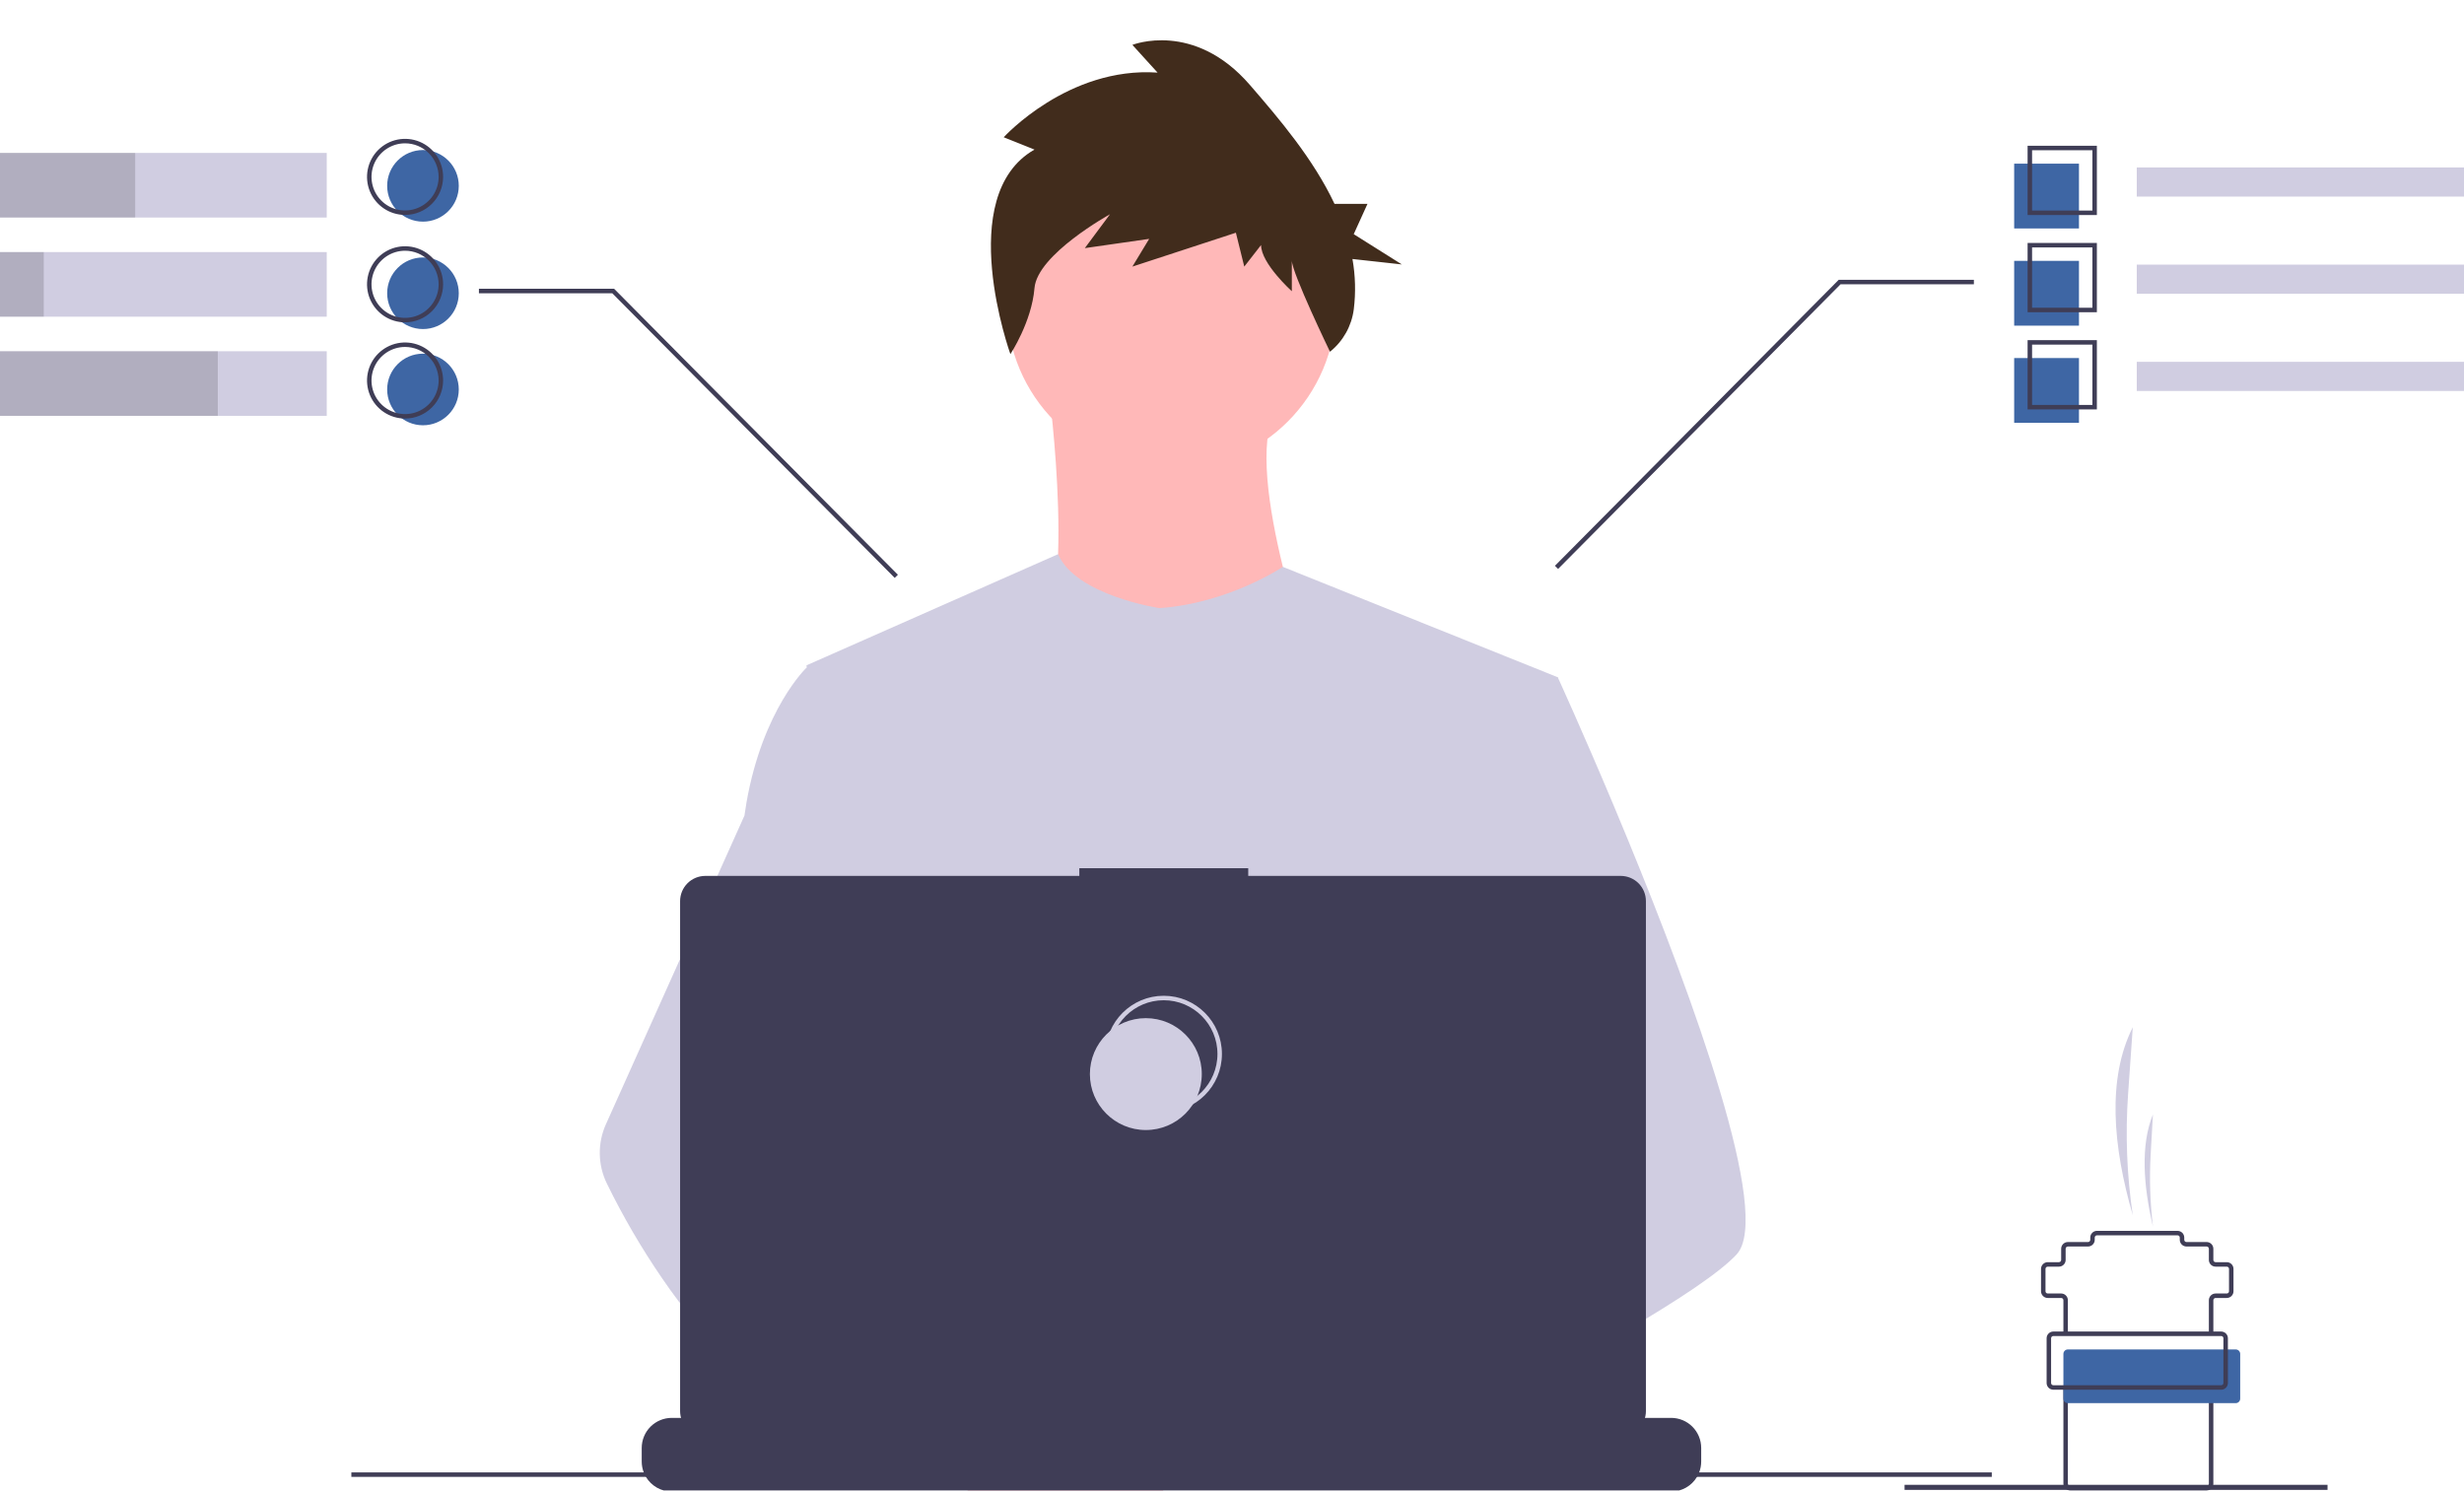 <?xml version="1.0" encoding="utf-8"?>
<svg xmlns="http://www.w3.org/2000/svg" width="1101" height="667" viewBox="0 0 1101 667" fill="none">
<g clip-path="url(#clip0)">
<path d="M696.211 254.254L822.417 127.051H882V125.051H821.582L821.289 125.348L694.789 252.848L696.211 254.254Z" fill="#3F3D56"/>
<path d="M1101 74.826H954.776V87.856H1101V74.826Z" fill="#D0CDE1"/>
<path d="M928.955 73.141H900V102.096H928.955V73.141Z" fill="#3E66A4"/>
<path d="M928.955 116.574H900V145.529H928.955V116.574Z" fill="#3E66A4"/>
<path d="M928.955 160.006H900V188.961H928.955V160.006Z" fill="#3E66A4"/>
<path d="M936.955 96.096H906V65.141H936.955V96.096ZM908 94.096H934.955V67.141H908V94.096Z" fill="#3F3D56"/>
<path d="M1101 118.26H954.776V131.29H1101V118.26Z" fill="#D0CDE1"/>
<path d="M936.955 139.529H906V108.574H936.955V139.529ZM908 137.529H934.955V110.574H908V137.529Z" fill="#3F3D56"/>
<path d="M1101 161.693H954.776V174.723H1101V161.693Z" fill="#D0CDE1"/>
<path d="M936.955 182.961H906V152.006H936.955V182.961ZM908 180.961H934.955V154.006H908V180.961Z" fill="#3F3D56"/>
<path d="M399.789 258.254L273.582 131.051H214V129.051H274.417L274.711 129.348L401.211 256.848L399.789 258.254Z" fill="#3F3D56"/>
<path d="M146 68.34H0V97.217H146V68.34Z" fill="#D0CDE1"/>
<path d="M146 112.65H0V141.528H146V112.65Z" fill="#D0CDE1"/>
<path d="M146 156.963H0V185.84H146V156.963Z" fill="#D0CDE1"/>
<path opacity="0.15" d="M60.399 68.34H0V97.217H60.399V68.34Z" fill="black"/>
<path opacity="0.15" d="M19.554 112.65H0V141.528H19.554V112.65Z" fill="black"/>
<path opacity="0.15" d="M97.333 156.963H0V185.84H97.333V156.963Z" fill="black"/>
<path d="M189 99.051C197.837 99.051 205 91.887 205 83.051C205 74.214 197.837 67.051 189 67.051C180.163 67.051 173 74.214 173 83.051C173 91.887 180.163 99.051 189 99.051Z" fill="#3E66A4"/>
<path d="M189 147.051C197.837 147.051 205 139.887 205 131.051C205 122.214 197.837 115.051 189 115.051C180.163 115.051 173 122.214 173 131.051C173 139.887 180.163 147.051 189 147.051Z" fill="#3E66A4"/>
<path d="M189 190.051C197.837 190.051 205 182.887 205 174.051C205 165.214 197.837 158.051 189 158.051C180.163 158.051 173 165.214 173 174.051C173 182.887 180.163 190.051 189 190.051Z" fill="#3E66A4"/>
<path d="M181 96.051C177.638 96.051 174.351 95.054 171.555 93.186C168.76 91.318 166.581 88.663 165.294 85.556C164.007 82.45 163.671 79.032 164.327 75.734C164.983 72.437 166.602 69.407 168.979 67.03C171.357 64.653 174.386 63.033 177.683 62.377C180.981 61.721 184.399 62.058 187.506 63.345C190.612 64.632 193.267 66.811 195.135 69.606C197.003 72.402 198 75.689 198 79.051C197.995 83.558 196.202 87.879 193.015 91.066C189.828 94.253 185.507 96.046 181 96.051V96.051ZM181 64.051C178.033 64.051 175.133 64.93 172.666 66.579C170.2 68.227 168.277 70.57 167.142 73.311C166.006 76.051 165.709 79.067 166.288 81.977C166.867 84.887 168.296 87.56 170.393 89.657C172.491 91.755 175.164 93.184 178.074 93.763C180.983 94.341 183.999 94.044 186.74 92.909C189.481 91.774 191.824 89.851 193.472 87.384C195.12 84.918 196 82.017 196 79.051C195.996 75.074 194.414 71.261 191.602 68.449C188.79 65.637 184.977 64.055 181 64.051V64.051Z" fill="#3F3D56"/>
<path d="M181 144.051C177.638 144.051 174.351 143.054 171.555 141.186C168.76 139.318 166.581 136.663 165.294 133.556C164.007 130.45 163.671 127.032 164.327 123.734C164.983 120.437 166.602 117.407 168.979 115.03C171.357 112.652 174.386 111.033 177.683 110.377C180.981 109.721 184.399 110.058 187.506 111.345C190.612 112.632 193.267 114.81 195.135 117.606C197.003 120.402 198 123.689 198 127.051C197.995 131.558 196.202 135.879 193.015 139.066C189.828 142.253 185.507 144.046 181 144.051V144.051ZM181 112.051C178.033 112.051 175.133 112.931 172.666 114.579C170.2 116.227 168.277 118.57 167.142 121.311C166.006 124.051 165.709 127.067 166.288 129.977C166.867 132.887 168.296 135.56 170.393 137.657C172.491 139.755 175.164 141.184 178.074 141.763C180.983 142.341 183.999 142.044 186.74 140.909C189.481 139.774 191.824 137.851 193.472 135.384C195.12 132.918 196 130.018 196 127.051C195.996 123.074 194.414 119.261 191.602 116.449C188.79 113.637 184.977 112.055 181 112.051Z" fill="#3F3D56"/>
<path d="M181 187.051C177.638 187.051 174.351 186.054 171.555 184.186C168.76 182.318 166.581 179.663 165.294 176.556C164.007 173.45 163.671 170.032 164.327 166.734C164.983 163.437 166.602 160.407 168.979 158.03C171.357 155.652 174.386 154.033 177.683 153.377C180.981 152.721 184.399 153.058 187.506 154.345C190.612 155.632 193.267 157.81 195.135 160.606C197.003 163.402 198 166.689 198 170.051C197.995 174.558 196.202 178.879 193.015 182.066C189.828 185.253 185.507 187.046 181 187.051V187.051ZM181 155.051C178.033 155.051 175.133 155.931 172.666 157.579C170.2 159.227 168.277 161.57 167.142 164.311C166.006 167.051 165.709 170.067 166.288 172.977C166.867 175.887 168.296 178.56 170.393 180.657C172.491 182.755 175.164 184.184 178.074 184.763C180.983 185.341 183.999 185.044 186.74 183.909C189.481 182.774 191.824 180.851 193.472 178.384C195.12 175.918 196 173.018 196 170.051C195.996 166.074 194.414 162.261 191.602 159.449C188.79 156.637 184.977 155.055 181 155.051V155.051Z" fill="#3F3D56"/>
<path d="M1040.02 663.551H851.02V665.812H1040.02V663.551Z" fill="#3F3D56"/>
<path d="M989 596.051H987V581.051C987.001 580.255 987.317 579.493 987.88 578.93C988.442 578.368 989.205 578.052 990 578.051H995C995.265 578.051 995.519 577.945 995.707 577.758C995.894 577.57 996 577.316 996 577.051V567.051C996 566.786 995.894 566.531 995.707 566.344C995.519 566.156 995.265 566.051 995 566.051H990C989.205 566.05 988.442 565.734 987.88 565.171C987.317 564.609 987.001 563.846 987 563.051V558.051C987 557.786 986.894 557.531 986.707 557.344C986.519 557.156 986.265 557.051 986 557.051H977C976.205 557.05 975.442 556.734 974.88 556.171C974.317 555.609 974.001 554.846 974 554.051V553.051C974 552.786 973.894 552.531 973.707 552.344C973.519 552.156 973.265 552.051 973 552.051H937C936.735 552.051 936.481 552.156 936.293 552.344C936.106 552.531 936 552.786 936 553.051V554.051C935.999 554.846 935.683 555.609 935.12 556.171C934.558 556.734 933.795 557.05 933 557.051H924C923.735 557.051 923.481 557.156 923.293 557.344C923.106 557.531 923 557.786 923 558.051V563.051C922.999 563.846 922.683 564.609 922.12 565.171C921.558 565.734 920.795 566.05 920 566.051H915C914.735 566.051 914.481 566.156 914.293 566.344C914.106 566.531 914 566.786 914 567.051V577.051C914 577.316 914.106 577.57 914.293 577.758C914.481 577.945 914.735 578.051 915 578.051H921C921.795 578.052 922.558 578.368 923.12 578.93C923.683 579.493 923.999 580.255 924 581.051V596.051H922V581.051C922 580.786 921.894 580.531 921.707 580.344C921.519 580.156 921.265 580.051 921 580.051H915C914.205 580.05 913.442 579.734 912.88 579.171C912.317 578.609 912.001 577.846 912 577.051V567.051C912.001 566.255 912.317 565.493 912.88 564.93C913.442 564.368 914.205 564.052 915 564.051H920C920.265 564.051 920.519 563.945 920.707 563.758C920.894 563.57 921 563.316 921 563.051V558.051C921.001 557.255 921.317 556.493 921.88 555.93C922.442 555.368 923.205 555.052 924 555.051H933C933.265 555.051 933.519 554.945 933.707 554.758C933.894 554.57 934 554.316 934 554.051V553.051C934.001 552.255 934.317 551.493 934.88 550.93C935.442 550.368 936.205 550.052 937 550.051H973C973.795 550.052 974.558 550.368 975.12 550.93C975.683 551.493 975.999 552.255 976 553.051V554.051C976 554.316 976.106 554.57 976.293 554.758C976.481 554.945 976.735 555.051 977 555.051H986C986.795 555.052 987.558 555.368 988.12 555.93C988.683 556.493 988.999 557.255 989 558.051V563.051C989 563.316 989.106 563.57 989.293 563.758C989.481 563.945 989.735 564.051 990 564.051H995C995.795 564.052 996.558 564.368 997.12 564.93C997.683 565.493 997.999 566.255 998 567.051V577.051C997.999 577.846 997.683 578.609 997.12 579.171C996.558 579.734 995.795 580.05 995 580.051H990C989.735 580.051 989.481 580.156 989.293 580.344C989.106 580.531 989 580.786 989 581.051V596.051Z" fill="#3F3D56"/>
<path d="M986 666.051H925C924.205 666.05 923.442 665.734 922.88 665.171C922.317 664.609 922.001 663.846 922 663.051V620.051H924V663.051C924 663.316 924.106 663.57 924.293 663.758C924.481 663.945 924.735 664.051 925 664.051H986C986.265 664.051 986.519 663.945 986.707 663.758C986.894 663.57 987 663.316 987 663.051V620.051H989V663.051C988.999 663.846 988.683 664.609 988.12 665.171C987.558 665.734 986.795 666.05 986 666.051V666.051Z" fill="#3F3D56"/>
<path d="M999 603.051H924C922.895 603.051 922 603.946 922 605.051V625.051C922 626.155 922.895 627.051 924 627.051H999C1000.1 627.051 1001 626.155 1001 625.051V605.051C1001 603.946 1000.1 603.051 999 603.051Z" fill="#3E66A4"/>
<path d="M992.5 621.051H917.5C916.705 621.05 915.942 620.734 915.38 620.171C914.817 619.609 914.501 618.846 914.5 618.051V598.051C914.501 597.255 914.817 596.493 915.38 595.93C915.942 595.368 916.705 595.052 917.5 595.051H992.5C993.295 595.052 994.058 595.368 994.62 595.93C995.183 596.493 995.499 597.255 995.5 598.051V618.051C995.499 618.846 995.183 619.609 994.62 620.171C994.058 620.734 993.295 621.05 992.5 621.051ZM917.5 597.051C917.235 597.051 916.981 597.156 916.793 597.344C916.606 597.531 916.5 597.786 916.5 598.051V618.051C916.5 618.316 916.606 618.57 916.793 618.758C916.981 618.945 917.235 619.051 917.5 619.051H992.5C992.765 619.051 993.019 618.945 993.207 618.758C993.394 618.57 993.5 618.316 993.5 618.051V598.051C993.5 597.786 993.394 597.531 993.207 597.344C993.019 597.156 992.765 597.051 992.5 597.051H917.5Z" fill="#3F3D56"/>
<path d="M953 543.051C950.342 525.143 949.639 506.999 950.905 488.94L953 459.051C941.458 482.016 944.067 512.243 953 543.051V543.051Z" fill="#D0CDE1"/>
<path d="M962 548.051C960.72 537.365 960.383 526.587 960.992 515.842L962 498.051C956.447 511.721 957.702 529.713 962 548.051Z" fill="#D0CDE1"/>
<path d="M523.414 209.941C564.027 209.941 596.95 177.018 596.95 136.405C596.95 95.792 564.027 62.869 523.414 62.869C482.801 62.869 449.878 95.792 449.878 136.405C449.878 177.018 482.801 209.941 523.414 209.941Z" fill="#FFB8B8"/>
<path d="M468.529 173.174C468.529 173.174 482.383 277.616 461.068 289.339C439.754 301.063 587.892 302.128 587.892 302.128C587.892 302.128 554.854 211.54 569.774 183.831L468.529 173.174Z" fill="#FFB8B8"/>
<path d="M696.063 302.656L683.743 358.756L657.693 477.446L656.913 483.946L647.923 559.196L641.943 609.186L637.933 642.766C613.553 655.296 595.883 663.946 595.883 663.946C595.883 663.946 594.363 656.326 591.913 646.576C574.803 651.706 543.143 660.216 516.313 661.916C526.083 672.806 530.573 683.036 524.483 690.586C506.103 713.346 430.223 665.666 403.683 647.886C403.065 652.143 402.831 656.447 402.983 660.746L382.673 645.126L384.683 609.186L388.073 548.376L392.333 472.116C390.99 468.851 389.864 465.5 388.963 462.086C382.743 439.966 375.193 395.796 369.403 358.756C364.743 328.946 361.243 303.756 360.503 298.396C360.403 297.696 360.353 297.336 360.353 297.336L472.783 247.656C480.773 266.186 518.083 271.756 518.083 271.756C548.993 269.626 573.223 253.326 573.223 253.326L696.063 302.656Z" fill="#D0CDE1"/>
<path d="M604.413 642.635C604.413 642.635 599.653 644.265 591.913 646.575C574.803 651.705 543.143 660.215 516.313 661.915C493.213 663.395 473.693 659.835 470.123 644.765C468.593 638.285 470.763 632.955 475.493 628.575C489.613 615.485 526.493 610.795 555.743 609.185C564.003 608.735 571.643 608.525 578.003 608.445C588.803 608.305 595.883 608.525 595.883 608.525L596.053 609.185L604.413 642.635Z" fill="#FFB8B8"/>
<path d="M462.239 66.847L448.49 61.342C448.49 61.342 477.238 29.692 517.237 32.444L505.987 20.059C505.987 20.059 533.486 9.05 558.485 37.948C571.626 53.139 586.831 70.996 596.31 91.111H611.035L604.889 104.643L626.399 118.175L604.321 115.744C605.637 123.154 605.839 130.719 604.92 138.189C603.973 145.661 600.16 152.473 594.286 157.187V157.187C594.286 157.187 577.234 121.891 577.234 116.387V130.148C577.234 130.148 563.485 117.763 563.485 109.506L555.985 119.139L552.235 104.002L505.987 119.139L513.487 106.754L484.738 110.883L495.988 95.745C495.988 95.745 463.489 113.635 462.239 128.772C460.989 143.909 451.477 158.253 451.477 158.253C451.477 158.253 425.991 87.489 462.239 66.847Z" fill="#412C1C"/>
<path d="M775.993 560.566C768.503 568.686 749.943 580.916 727.443 594.156C719.073 599.076 710.163 604.146 701.073 609.186C679.383 621.216 656.673 633.136 637.933 642.766C613.553 655.296 595.883 663.946 595.883 663.946C595.883 663.946 594.363 656.326 591.913 646.576C588.633 633.526 583.693 616.656 578.543 609.186C578.363 608.926 578.183 608.686 578.003 608.446C576.503 606.476 574.993 605.326 573.503 605.326L647.923 559.196L680.083 539.256L656.913 483.946L627.853 414.566L645.393 358.756L663.023 302.656H696.063C696.063 302.656 707.003 326.536 720.993 359.836C723.083 364.816 725.243 370.006 727.443 375.366C756.223 445.366 792.103 543.116 775.993 560.566Z" fill="#D0CDE1"/>
<path d="M524.483 690.586C506.103 713.346 430.223 665.666 403.683 647.886C397.903 644.016 394.463 641.566 394.463 641.566L418.743 609.186L426.433 598.936C426.433 598.936 433.313 602.586 443.483 608.526C443.853 608.746 444.223 608.966 444.603 609.186C453.373 614.336 464.383 621.066 475.493 628.576C490.823 638.946 506.323 650.776 516.313 661.916C526.083 672.805 530.573 683.036 524.483 690.586Z" fill="#FFB8B8"/>
<path d="M443.483 608.527C440.769 608.516 438.059 608.737 435.383 609.186C412.393 613.136 405.613 633.947 403.683 647.887C403.065 652.144 402.831 656.448 402.983 660.746L382.673 645.126L375.273 639.436C357.463 633.226 341.593 622.196 327.833 609.186C315.896 597.7 305.188 585.002 295.883 571.296C286.615 557.788 278.352 543.617 271.163 528.897C269.157 524.789 268.078 520.29 268.004 515.719C267.93 511.149 268.861 506.617 270.733 502.447L295.883 446.397L332.643 364.477C332.913 362.527 333.209 360.62 333.533 358.757C340.823 316.957 360.353 298.396 360.353 298.396H375.273L385.253 358.757L397.653 433.746L388.963 462.087L368.883 527.536L388.073 548.376L443.483 608.527Z" fill="#D0CDE1"/>
<path d="M460.369 433.806L473.124 448.686C477.863 447.783 482.812 446.721 487.908 445.529L484.245 433.806L493.203 444.256C547.2 430.975 614.129 405.155 614.129 405.155C614.129 405.155 541.872 410.453 487.921 398.666C464.05 393.451 439.49 405.284 429.695 427.668C424.001 440.679 424.895 451.951 445.089 451.951C451.912 451.835 458.716 451.195 465.441 450.037L460.369 433.806Z" fill="#3E66A4"/>
<path d="M510.993 527.326C524.8 527.326 535.993 516.133 535.993 502.326C535.993 488.519 524.8 477.326 510.993 477.326C497.186 477.326 485.993 488.519 485.993 502.326C485.993 516.133 497.186 527.326 510.993 527.326Z" stroke="#D0CDE1" stroke-width="2" stroke-miterlimit="10"/>
<path d="M502.993 536.326C516.8 536.326 527.993 525.133 527.993 511.326C527.993 497.519 516.8 486.326 502.993 486.326C489.186 486.326 477.993 497.519 477.993 511.326C477.993 525.133 489.186 536.326 502.993 536.326Z" fill="#D0CDE1"/>
<path d="M424.602 640.854C425.722 635.974 426.472 633.214 426.472 633.214L425.892 629.244L419.922 588.704L417.412 571.604C439.152 562.544 444.592 520.864 444.592 520.864L445.412 520.374L449.122 518.154V518.144L462.442 510.154L462.712 509.994L468.092 513.574L479.022 520.864C517.262 548.984 556.202 548.484 580.232 544.054C594.922 541.344 604.052 537.174 604.052 537.174L630.412 528.384L631.232 528.114L632.042 528.234L647.502 530.574L647.782 530.624L649.062 530.814L645.482 555.564L640.292 591.534C654.002 598.794 666.192 612.434 676.852 629.244C679.212 632.964 681.498 636.834 683.712 640.854C686.592 646.054 689.342 651.464 691.962 657.004C692.282 657.664 692.592 658.334 692.902 659.004C693.912 661.174 694.912 663.364 695.882 665.564H419.802C420.162 663.354 420.522 661.244 420.872 659.214C420.89 659.145 420.903 659.075 420.912 659.004C421.042 658.324 421.162 657.664 421.272 657.004C422.492 650.404 423.672 644.894 424.602 640.854Z" fill="#2F2E41"/>
<path d="M458.182 527.211C463.186 527.211 467.242 523.154 467.242 518.15C467.242 513.146 463.186 509.09 458.182 509.09C453.178 509.09 449.122 513.146 449.122 518.15C449.122 523.154 453.178 527.211 458.182 527.211Z" fill="#3E66A4"/>
<path d="M639.39 536.271C644.394 536.271 648.45 532.215 648.45 527.211C648.45 522.207 644.394 518.15 639.39 518.15C634.386 518.15 630.33 522.207 630.33 527.211C630.33 532.215 634.386 536.271 639.39 536.271Z" fill="#3E66A4"/>
<path d="M667.477 526.304C667.477 526.304 585.028 510.901 579.591 538.083C574.155 565.264 671.101 553.485 671.101 553.485L667.477 526.304Z" fill="#FFB8B8"/>
<path d="M373.92 602.412L399.289 622.345C399.289 622.345 417.41 678.519 444.591 662.211C471.773 645.902 419.222 587.915 419.222 587.915L388.417 577.043L373.92 602.412Z" fill="#FFB8B8"/>
<path d="M760.152 647.064V653.134C760.155 654.8 759.846 656.452 759.242 658.004C758.973 658.696 758.649 659.365 758.272 660.004C757.08 662.005 755.389 663.661 753.364 664.811C751.339 665.961 749.05 666.565 746.722 666.564H300.172C297.843 666.565 295.554 665.961 293.529 664.811C291.505 663.661 289.814 662.005 288.622 660.004C288.245 659.365 287.92 658.696 287.652 658.004C287.047 656.452 286.738 654.8 286.742 653.134V647.064C286.741 645.3 287.088 643.554 287.763 641.924C288.438 640.295 289.427 638.814 290.674 637.567C291.921 636.319 293.402 635.33 295.032 634.655C296.661 633.981 298.408 633.634 300.172 633.634H325.912V630.804C325.912 630.731 325.926 630.658 325.954 630.59C325.982 630.522 326.023 630.46 326.075 630.408C326.127 630.356 326.189 630.315 326.257 630.286C326.325 630.258 326.398 630.244 326.472 630.244H339.902C339.975 630.244 340.048 630.258 340.116 630.286C340.184 630.315 340.246 630.356 340.298 630.408C340.35 630.46 340.391 630.522 340.419 630.59C340.447 630.658 340.462 630.731 340.462 630.804V633.634H348.852V630.804C348.852 630.731 348.866 630.658 348.894 630.59C348.922 630.522 348.963 630.46 349.015 630.408C349.067 630.356 349.129 630.315 349.197 630.286C349.265 630.258 349.338 630.244 349.412 630.244H362.842C362.915 630.244 362.988 630.258 363.056 630.286C363.124 630.315 363.186 630.356 363.238 630.408C363.29 630.46 363.331 630.522 363.359 630.59C363.387 630.658 363.402 630.731 363.402 630.804V633.634H371.802V630.804C371.802 630.731 371.816 630.658 371.844 630.59C371.872 630.522 371.913 630.46 371.965 630.408C372.018 630.356 372.079 630.315 372.147 630.286C372.215 630.258 372.288 630.244 372.362 630.244H385.792C385.865 630.244 385.938 630.258 386.006 630.286C386.074 630.315 386.136 630.356 386.188 630.408C386.24 630.46 386.281 630.522 386.309 630.59C386.337 630.658 386.352 630.731 386.352 630.804V633.634H394.742V630.804C394.742 630.731 394.756 630.658 394.784 630.59C394.812 630.522 394.853 630.46 394.905 630.408C394.958 630.356 395.019 630.315 395.087 630.286C395.155 630.258 395.228 630.244 395.302 630.244H408.732C408.805 630.244 408.878 630.258 408.946 630.286C409.014 630.315 409.076 630.356 409.128 630.408C409.18 630.46 409.221 630.522 409.249 630.59C409.277 630.658 409.292 630.731 409.292 630.804V633.634H417.682V630.804C417.682 630.731 417.696 630.658 417.724 630.59C417.752 630.522 417.793 630.46 417.845 630.408C417.898 630.356 417.959 630.315 418.027 630.286C418.095 630.258 418.168 630.244 418.242 630.244H431.672C431.745 630.244 431.818 630.258 431.886 630.286C431.954 630.315 432.016 630.356 432.068 630.408C432.12 630.46 432.161 630.522 432.189 630.59C432.217 630.658 432.232 630.731 432.232 630.804V633.634H440.632V630.804C440.632 630.731 440.646 630.658 440.674 630.59C440.702 630.522 440.743 630.46 440.795 630.408C440.847 630.356 440.909 630.315 440.977 630.286C441.045 630.258 441.118 630.244 441.192 630.244H454.622C454.695 630.244 454.768 630.258 454.836 630.286C454.904 630.315 454.966 630.356 455.018 630.408C455.07 630.46 455.111 630.522 455.139 630.59C455.167 630.658 455.182 630.731 455.182 630.804V633.634H463.572V630.804C463.572 630.731 463.586 630.658 463.614 630.59C463.642 630.522 463.683 630.46 463.736 630.408C463.788 630.356 463.849 630.315 463.917 630.286C463.985 630.258 464.058 630.244 464.132 630.244H569.332C569.405 630.244 569.478 630.258 569.546 630.286C569.614 630.315 569.676 630.356 569.728 630.408C569.78 630.46 569.821 630.522 569.849 630.59C569.877 630.658 569.892 630.731 569.892 630.804V633.634H578.292V630.804C578.292 630.731 578.306 630.658 578.334 630.59C578.362 630.522 578.403 630.46 578.455 630.408C578.507 630.356 578.569 630.315 578.637 630.286C578.705 630.258 578.778 630.244 578.852 630.244H592.282C592.43 630.246 592.571 630.305 592.676 630.41C592.781 630.514 592.84 630.656 592.842 630.804V633.634H601.232V630.804C601.232 630.731 601.246 630.658 601.274 630.59C601.302 630.522 601.343 630.46 601.395 630.408C601.448 630.356 601.509 630.315 601.577 630.286C601.645 630.258 601.718 630.244 601.792 630.244H615.222C615.295 630.244 615.368 630.258 615.436 630.286C615.504 630.315 615.566 630.356 615.618 630.408C615.67 630.46 615.711 630.522 615.739 630.59C615.767 630.658 615.782 630.731 615.782 630.804V633.634H624.172V630.804C624.172 630.731 624.186 630.658 624.214 630.59C624.242 630.522 624.283 630.46 624.335 630.408C624.388 630.356 624.449 630.315 624.517 630.286C624.585 630.258 624.658 630.244 624.732 630.244H638.162C638.235 630.244 638.308 630.258 638.376 630.286C638.444 630.315 638.506 630.356 638.558 630.408C638.61 630.46 638.651 630.522 638.679 630.59C638.707 630.658 638.722 630.731 638.722 630.804V633.634H647.122V630.804C647.122 630.731 647.136 630.658 647.164 630.59C647.192 630.522 647.233 630.46 647.285 630.408C647.338 630.356 647.399 630.315 647.467 630.286C647.535 630.258 647.608 630.244 647.682 630.244H661.112C661.259 630.246 661.399 630.306 661.502 630.411C661.605 630.516 661.663 630.657 661.662 630.804V633.634H670.062V630.804C670.062 630.731 670.076 630.658 670.104 630.59C670.132 630.522 670.173 630.46 670.225 630.408C670.278 630.356 670.339 630.315 670.407 630.286C670.475 630.258 670.548 630.244 670.622 630.244H684.052C684.125 630.244 684.198 630.258 684.266 630.286C684.334 630.315 684.396 630.356 684.448 630.408C684.5 630.46 684.541 630.522 684.569 630.59C684.597 630.658 684.612 630.731 684.612 630.804V633.634H693.002V630.804C693.002 630.731 693.016 630.658 693.044 630.59C693.072 630.522 693.113 630.46 693.165 630.408C693.218 630.356 693.279 630.315 693.347 630.286C693.415 630.258 693.488 630.244 693.562 630.244H706.992C707.065 630.244 707.138 630.258 707.206 630.286C707.274 630.315 707.336 630.356 707.388 630.408C707.44 630.46 707.481 630.522 707.509 630.59C707.537 630.658 707.552 630.731 707.552 630.804V633.634H746.722C748.485 633.634 750.232 633.981 751.862 634.655C753.491 635.33 754.972 636.319 756.219 637.567C757.466 638.814 758.456 640.295 759.13 641.924C759.805 643.554 760.152 645.3 760.152 647.064V647.064Z" fill="#3F3D56"/>
<path d="M890 658H157V660H890V658Z" fill="#3F3D56"/>
<path d="M724.194 391.431H557.751V388H482.28V391.431H315.151C312.165 391.431 309.301 392.617 307.19 394.728C305.078 396.84 303.892 399.703 303.892 402.689V630.601C303.892 633.587 305.078 636.45 307.19 638.562C309.301 640.673 312.165 641.859 315.151 641.859H724.194C727.18 641.859 730.044 640.673 732.155 638.562C734.267 636.45 735.453 633.587 735.453 630.601V402.689C735.453 401.211 735.162 399.747 734.596 398.381C734.03 397.015 733.201 395.774 732.155 394.728C731.11 393.683 729.869 392.853 728.503 392.288C727.137 391.722 725.673 391.431 724.194 391.431V391.431Z" fill="#3F3D56"/>
<path d="M520 496C533.807 496 545 484.807 545 471C545 457.193 533.807 446 520 446C506.193 446 495 457.193 495 471C495 484.807 506.193 496 520 496Z" stroke="#D0CDE1" stroke-width="2" stroke-miterlimit="10"/>
<path d="M512 505C525.807 505 537 493.807 537 480C537 466.193 525.807 455 512 455C498.193 455 487 466.193 487 480C487 493.807 498.193 505 512 505Z" fill="#D0CDE1"/>
</g>
<defs>
<clipPath id="clip0">
<rect width="1101" height="666.051" fill="white"/>
</clipPath>
</defs>
</svg>